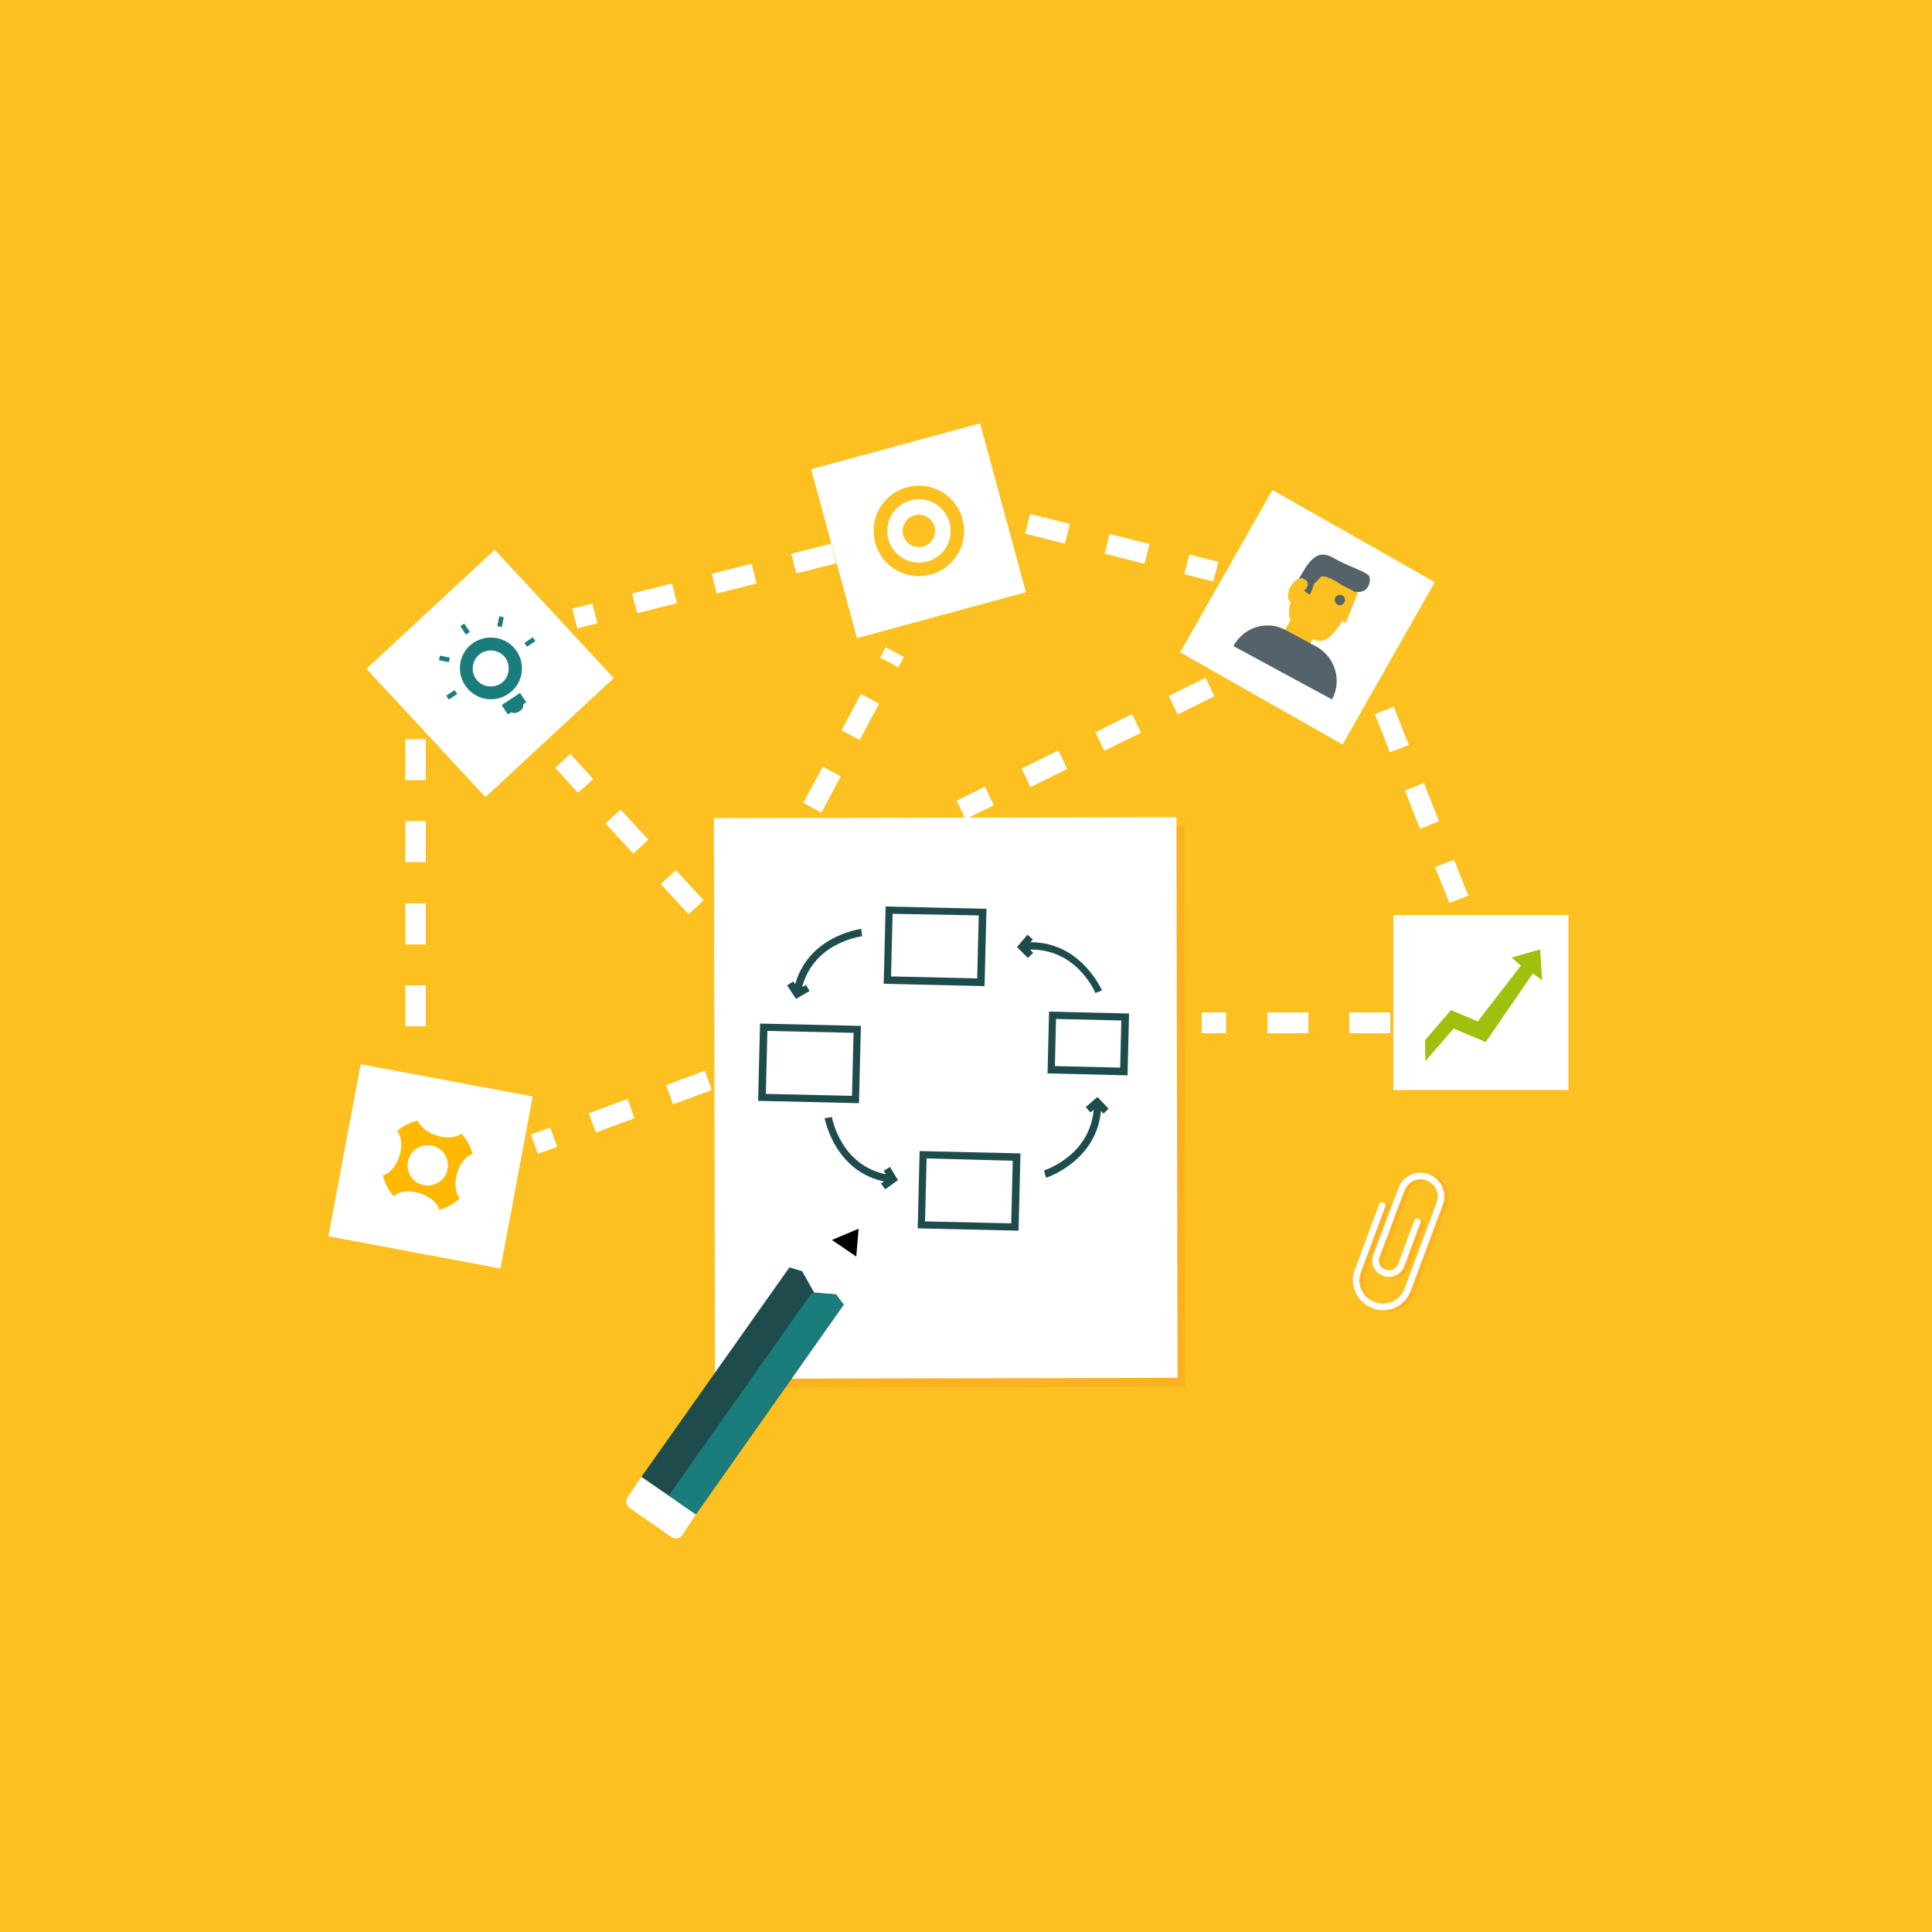 <?xml version='1.0' encoding='utf-8'?>
<svg xmlns="http://www.w3.org/2000/svg" version="1.2" baseProfile="tiny" id="Layer_1" x="0px" y="0px" viewBox="0 0 500 500"> <rect fill-rule="evenodd" fill="#FCC020" width="500" height="500"/> <g> <g> <g id="paper_clip_8_"> <g> <path fill="#FCB120" d="M356.4,338.9l-0.2-0.1c-3.9-1.5-6-5.9-4.5-9.8l6.3-17c0.2-0.5,0.7-0.7,1.1-0.5c0.4,0.2,0.7,0.7,0.5,1.1 l-6.3,17c-1.1,3.1,0.4,6.5,3.5,7.6l0.2,0.1c3,1.1,6.5-0.4,7.6-3.5l8.3-22.3c0.9-2.3-0.3-4.8-2.6-5.7c-2.3-0.9-4.8,0.3-5.7,2.6 l-6.5,17.3c-0.5,1.2,0.2,2.6,1.4,3.1l0.3,0.1c1.2,0.5,2.6-0.2,3.1-1.4l4.2-11.3c0.2-0.5,0.7-0.7,1.1-0.5 c0.5,0.2,0.7,0.7,0.5,1.1l-4.2,11.3c-0.8,2.1-3.2,3.2-5.3,2.4l-0.3-0.1c-2.1-0.8-3.2-3.2-2.4-5.3l6.5-17.3 c1.2-3.2,4.7-4.8,7.9-3.6c3.2,1.2,4.8,4.7,3.6,7.9l-8.3,22.3C364.8,338.4,360.4,340.4,356.4,338.9z"/> </g> </g> <g> <g> <rect x="186.9" y="213.9" transform="matrix(1 -1.951843e-03 1.951843e-03 1 -0.559 0.482)" fill="#FCB120" width="119.7" height="145.1"/> </g> </g> <g> <g> <rect x="184.9" y="211.6" transform="matrix(1 -1.951843e-03 1.951843e-03 1 -0.554 0.478)" fill="#FFFFFF" width="119.7" height="145.1"/> </g> </g> <g> <g> <g> <path fill="#FFFFFF" d="M180.1,391.9l-14.1-9.7l-3.6,5.3c-0.6,0.9-0.4,2.2,0.6,2.8l10.8,7.5c0.9,0.6,2.2,0.4,2.8-0.6 L180.1,391.9z"/> </g> </g> <g> <g> <polygon fill="#1E4C4C" points="216.4,335 210.7,334.5 207.6,329 204.3,328 166,382.2 180.1,391.9 218.3,337.7 "/> </g> </g> <g> <g> <polygon fill="#1A7C7B" points="177.4,390.1 180.1,391.9 218.3,337.7 218.4,337.6 216.3,335 210.1,334.6 173.1,387 "/> </g> </g> <g> <g> <polygon points="222.2,318 215.3,320.9 221.6,325.2 "/> </g> </g> </g> <g> <g> <g> <path fill="#1E4C4C" d="M228.7,254.6l0.5-20l26.1,0.6l-0.5,20L228.7,254.6z M231,236.5l-0.4,16.2l22.3,0.5l0.4-16.3L231,236.5z "/> </g> </g> <g> <g> <path fill="#1E4C4C" d="M196.2,284.9l0.5-20l26.1,0.6l-0.5,20L196.2,284.9z M198.6,266.8l-0.4,16.3l22.3,0.5l0.4-16.3 L198.6,266.8z"/> </g> </g> <g> <g> <path fill="#1E4C4C" d="M237.5,317.9l0.5-20l26.1,0.6l-0.5,20L237.5,317.9z M239.8,299.8l-0.4,16.3l22.3,0.5l0.4-16.2 L239.8,299.8z"/> </g> </g> <g> <g> <path fill="#1E4C4C" d="M271.1,277.8l0.4-16l20.7,0.5l-0.4,16L271.1,277.8z M273.3,263.7l-0.3,12.2l16.9,0.4l0.3-12.2 L273.3,263.7z"/> </g> </g> <g> <g> <g> <path fill="#1E4C4C" d="M207.2,257.3c2.2-13.2,15.4-14.9,15.9-15l-0.2-1.9c-0.1,0-15.1,1.9-17.6,16.5L207.2,257.3z"/> </g> </g> <g> <g> <polygon fill="#1E4C4C" points="206,258.5 209.5,256.5 208.6,254.9 206.6,256 205.3,254 203.7,255 "/> </g> </g> </g> <g> <g> <g> <path fill="#1E4C4C" d="M230.9,306.1l0.2-1.9c-13.3-1.5-15.7-14.6-15.8-15.1l-1.9,0.3C213.5,289.6,216.2,304.5,230.9,306.1z"/> </g> </g> <g> <g> <polygon fill="#1E4C4C" points="229.1,307.8 232.4,305.4 230.3,302 228.7,303 229.9,304.9 228,306.3 "/> </g> </g> </g> <g> <g> <g> <path fill="#1E4C4C" d="M270.7,304.8c0.1,0,14.5-4.7,14.3-19.5l-1.9,0c0.2,13.4-12.8,17.6-12.9,17.6L270.7,304.8z"/> </g> </g> <g> <g> <polygon fill="#1E4C4C" points="285.6,288.2 286.9,286.9 284,283.9 281,286.5 282.2,287.9 283.9,286.5 "/> </g> </g> </g> <g> <g> <g> <path fill="#1E4C4C" d="M283.5,257l1.7-0.7c-0.1-0.1-6.1-14-20.8-12.3l0.2,1.9C278,244.3,283.3,256.5,283.5,257z"/> </g> </g> <g> <g> <polygon fill="#1E4C4C" points="266,247.9 267.4,246.6 265.8,245 267.3,243.1 265.9,241.9 263.2,245.1 "/> </g> </g> </g> </g> <g id="paper_clip_6_"> <g> <path fill="#FFFFFF" d="M355.3,338.6l-0.2-0.1c-3.9-1.5-6-5.9-4.5-9.8l6.3-17c0.2-0.5,0.7-0.7,1.1-0.5c0.5,0.2,0.7,0.7,0.5,1.1 l-6.3,17c-1.1,3.1,0.4,6.5,3.5,7.6l0.2,0.1c3,1.1,6.5-0.4,7.6-3.5l8.3-22.3c0.9-2.3-0.3-4.8-2.6-5.7c-2.3-0.9-4.8,0.3-5.7,2.6 l-6.5,17.3c-0.5,1.2,0.2,2.6,1.4,3.1l0.3,0.1c1.2,0.5,2.6-0.2,3.1-1.4l4.2-11.3c0.2-0.5,0.7-0.7,1.1-0.5 c0.5,0.2,0.7,0.7,0.5,1.1l-4.2,11.3c-0.8,2.1-3.2,3.2-5.3,2.4l-0.3-0.1c-2.1-0.8-3.2-3.2-2.4-5.3l6.5-17.3 c1.2-3.2,4.7-4.8,7.9-3.6c3.2,1.2,4.8,4.7,3.6,7.9l-8.3,22.3C363.6,338.1,359.2,340.1,355.3,338.6z"/> </g> </g> </g> <g> <rect x="104.2" y="151.6" transform="matrix(0.733 -0.68 0.68 0.733 -84.635 132.815)" fill="#FFFFFF" width="45.3" height="45.3"/> </g> <g> <rect x="215.1" y="114.6" transform="matrix(0.965 -0.262 0.262 0.965 -27.674 67.195)" fill="#FFFFFF" width="45.3" height="45.3"/> </g> <g> <rect x="314.1" y="135.5" transform="matrix(0.87 0.494 -0.494 0.87 122.971 -146.251)" fill="#FFFFFF" width="48.3" height="48.3"/> </g> <g> <path fill="#FCC020" d="M351.4,153.4l-0.6-0.3c0.4-3-1.2-5.2-4.4-6.9c-3.5-1.9-6.7-0.7-9.4,3.4c-1-0.1-2.2,0.8-3,2.2 c-0.9,1.6-0.9,3.3,0,4c-0.5,1.7-0.6,3.2,0,4.7l-1.7,3l2,6.2l4.5-2.7l0.9-1.6l0,0c3,1.6,5.4-1,7.7-4.7l0.9,0.5L351.4,153.4z"/> </g> <g> <rect x="360.6" y="236.8" fill="#FFFFFF" width="45.3" height="45.3"/> </g> <g> <rect x="88.7" y="279.2" transform="matrix(0.983 0.184 -0.184 0.983 57.514 -15.352)" fill="#FFFFFF" width="45.3" height="45.3"/> </g> <g> <path fill="#FFFFFF" d="M178.2,236.6l-7.2-7.8l3.9-3.6l7.2,7.8L178.2,236.6z M163.9,220.9l-7.2-7.8l3.9-3.6l7.2,7.8L163.9,220.9z M149.6,205.2l-5.9-6.5l3.9-3.6l5.9,6.5L149.6,205.2z"/> </g> <g> <path fill="#FFFFFF" d="M212.6,210.3l-4.7-2.5l5-9.4l4.7,2.5L212.6,210.3z M222.5,191.5l-4.7-2.5l5-9.4l4.7,2.5L222.5,191.5z M232.5,172.7l-4.7-2.5l1.4-2.7l4.7,2.5L232.5,172.7z"/> </g> <g> <path fill="#FFFFFF" d="M375.1,233.7l-3.7-9.3l4.9-1.9l3.7,9.3L375.1,233.7z M367.5,214.5l-3.9-9.9l4.9-2l3.9,9.9L367.5,214.5z M359.7,194.7l-3.9-9.9l4.9-1.9l3.9,9.9L359.7,194.7z"/> </g> <g> <path fill="#FFFFFF" d="M249.9,212l-2.3-4.8l7.3-3.6l2.3,4.8L249.9,212z M266.7,203.7l-2.3-4.8l9.5-4.7l2.3,4.8L266.7,203.7z M285.8,194.3l-2.3-4.8l9.5-4.7l2.3,4.8L285.8,194.3z M304.8,184.9l-2.3-4.8l9.5-4.7l2.3,4.8L304.8,184.9z"/> </g> <g> <path fill="#FFFFFF" d="M139.2,298.6l-1.8-5l5-1.8l1.8,5L139.2,298.6z M154.2,293.1l-1.8-5l10-3.7l1.8,5L154.2,293.1z M174.2,285.8l-1.8-5l10-3.7l1.8,5L174.2,285.8z"/> </g> <g> <path fill="#FFFFFF" d="M149.4,162.6l-1.3-5.1l5.2-1.3l1.3,5.1L149.4,162.6z M164.9,158.7l-1.3-5.1l10.3-2.6l1.3,5.1L164.9,158.7z M185.5,153.6l-1.3-5.1l10.3-2.6l1.3,5.1L185.5,153.6z M206.1,148.4l-1.3-5.1l10.3-2.6l1.3,5.1L206.1,148.4z"/> </g> <g> <path fill="#FFFFFF" d="M110.2,265.6h-5.3V255h5.3V265.6z M110.2,244.4h-5.3v-10.6h5.3V244.4z M110.2,223.1h-5.3v-10.6h5.3V223.1z M110.2,201.9h-5.3v-10.6h5.3V201.9z"/> </g> <g> <path fill="#FFFFFF" d="M359.8,267.4h-10.6V262h10.6V267.4z M338.6,267.4H328V262h10.6V267.4z M317.3,267.4H311V262h6.3V267.4z"/> </g> <g> <path fill="#FFFFFF" d="M314,150.5l-7.5-1.9l1.3-5.1l7.5,1.9L314,150.5z M296.2,145.9l-10.3-2.6l1.3-5.1l10.3,2.6L296.2,145.9z M275.6,140.7l-10.3-2.6l1.3-5.1l10.3,2.6L275.6,140.7z"/> </g> <g> <g> <path fill="#54636A" d="M347.9,155.9c0.4-0.6,0.1-1.5-0.5-1.8c-0.6-0.3-1.4-0.1-1.8,0.5c-0.4,0.6-0.1,1.5,0.5,1.8 C346.7,156.8,347.5,156.6,347.9,155.9z"/> </g> <g> <path fill="#54636A" d="M350.5,153.1l-3.6-1.9c0,0-4.3-3-5.3-1.7c-1,1.3-1.4,1.1-1.7,2.1c-0.5,1.8-1,2.3-1,2.3l-1.4-1 c0,0,1.7-1.5,0.6-2.6c-0.8-0.8-1.5-0.8-2-0.5c1.7-2.5,3.9-8.2,8.6-5.6c4.7,2.6,7.9,3.4,9.4,4.6 C355.1,149.6,354.5,154,350.5,153.1z"/> </g> <g> <path fill="#54636A" d="M319.2,167.2l25.5,13.8c1.3-2.3,1.6-5.1,0.8-7.7c-0.8-2.6-2.5-4.7-4.9-6l-7.8-4.2 c-2.3-1.3-5.1-1.6-7.7-0.8C322.6,163.1,320.5,164.8,319.2,167.2z"/> </g> </g> <g id="icon_2_"> <g> <path fill="#1A7C7B" d="M124.4,169.1c2.2-1.4,5.1-0.8,6.5,1.3c1.4,2.2,0.8,5.1-1.3,6.5c-2.2,1.4-5.1,0.8-6.5-1.3 C121.7,173.4,122.3,170.5,124.4,169.1L124.4,169.1z M122.6,166.3c-3.7,2.4-4.7,7.4-2.2,11.1s7.4,4.7,11.1,2.2 c3.7-2.4,4.7-7.4,2.2-11.1C131.3,164.9,126.3,163.9,122.6,166.3L122.6,166.3z"/> </g> <g> <rect x="119.7" y="161.5" transform="matrix(0.833 -0.554 0.554 0.833 -70.034 93.836)" fill="#1A7C7B" width="1.2" height="2.6"/> </g> <g> <rect x="114.5" y="169.3" transform="matrix(0.197 -0.98 0.98 0.197 -74.865 249.714)" fill="#1A7C7B" width="1.2" height="2.6"/> </g> <g> <rect x="116.3" y="178.4" transform="matrix(-0.553 -0.833 0.833 -0.553 31.859 376.569)" fill="#1A7C7B" width="1.2" height="2.6"/> </g> <g> <g> <rect x="130.2" y="180.6" transform="matrix(0.833 -0.553 0.553 0.833 -78.493 104.044)" fill="#1A7C7B" width="5.7" height="2.9"/> </g> <g> <path fill="#1A7C7B" d="M135.2,181.9c-0.4-0.7-1.5-0.7-2.4-0.1c-0.9,0.6-1.2,1.6-0.8,2.2c0.4,0.7,1.5,0.7,2.4,0.1 C135.3,183.6,135.7,182.6,135.2,181.9z"/> </g> <g> <rect x="132.7" y="181.1" transform="matrix(-0.833 0.553 -0.553 -0.833 345.284 260.565)" fill="#1A7C7B" width="1.2" height="2.6"/> </g> </g> <g> <rect x="136.6" y="164.9" transform="matrix(0.553 0.833 -0.833 0.553 199.714 -40.043)" fill="#1A7C7B" width="1.2" height="2.6"/> </g> <g> <rect x="128.9" y="159.7" transform="matrix(0.98 0.197 -0.197 0.98 34.342 -22.389)" fill="#1A7C7B" width="1.2" height="2.6"/> </g> </g> <g> <polygon fill="#9EC10D" points="368.9,274.7 369.5,273.9 376.2,266.2 382.9,269 384.5,269.7 396.1,252.8 396.7,251.9 399.1,253.7 398.6,245.7 391.2,247.8 393.6,249.9 382.7,264 382.5,264.4 382.1,264.2 375.5,261.4 368.8,269.2 "/> </g> <g id="icon_1_"> <path fill="#FFB900" d="M118.3,303.6c0.7-2.5,2.3-4.4,4-5c-0.5-1.9-1.5-3.7-2.9-5.2c-1.4,1-3.8,1.3-6.3,0.5 c-2.5-0.7-4.3-2.3-5-3.9c-2,0.5-3.8,1.4-5.3,2.7c1.1,1.4,1.4,3.8,0.6,6.4c-0.8,2.7-2.5,4.6-4.3,5.1c0.5,2,1.4,3.9,2.8,5.4 c1.3-1.3,3.9-1.6,6.7-0.8c2.7,0.8,4.7,2.6,5.1,4.3c2-0.5,3.8-1.6,5.3-3C117.8,308.8,117.5,306.2,118.3,303.6z M109.2,306.6 c-2.8-0.8-4.3-3.7-3.5-6.5c0.8-2.7,3.7-4.3,6.5-3.5c2.8,0.8,4.3,3.7,3.5,6.5C114.9,305.8,112,307.4,109.2,306.6z"/> </g> <g> <g> <path fill="#FFFFFF" d="M237.8,121.7c-8.6,0-15.6,7-15.6,15.6c0,8.6,7,15.6,15.6,15.6c8.6,0,15.6-7,15.6-15.6 C253.5,128.7,246.5,121.7,237.8,121.7z M237.8,149.1c-6.5,0-11.7-5.2-11.7-11.7c0-6.5,5.2-11.7,11.7-11.7 c6.5,0,11.7,5.2,11.7,11.7C249.5,143.8,244.3,149.1,237.8,149.1z"/> </g> </g> <g> <g> <path fill="#FFFFFF" d="M237.8,129.1c-4.5,0-8.2,3.7-8.2,8.2c0,4.5,3.7,8.2,8.2,8.2c4.6,0,8.2-3.7,8.2-8.2 C246.1,132.8,242.4,129.1,237.8,129.1z M237.8,141.6c-2.3,0-4.2-1.9-4.2-4.2c0-2.3,1.9-4.2,4.2-4.2c2.3,0,4.2,1.9,4.2,4.2 C242,139.7,240.1,141.6,237.8,141.6z"/> </g> </g> <g> <g> <path fill="#FCC020" d="M237.8,133.2c-2.3,0-4.2,1.9-4.2,4.2c0,2.3,1.9,4.2,4.2,4.2c2.3,0,4.2-1.9,4.2-4.2 C242,135.1,240.1,133.2,237.8,133.2z"/> </g> </g> <g> <g> <g> <path fill="#FCC020" d="M237.8,125.7c-6.5,0-11.7,5.2-11.7,11.7c0,6.5,5.2,11.7,11.7,11.7c6.5,0,11.7-5.2,11.7-11.7 C249.5,130.9,244.3,125.7,237.8,125.7z M237.8,145.6c-4.5,0-8.2-3.7-8.2-8.2c0-4.5,3.7-8.2,8.2-8.2c4.6,0,8.2,3.7,8.2,8.2 C246.1,141.9,242.4,145.6,237.8,145.6z"/> </g> </g> </g> </g> </svg>